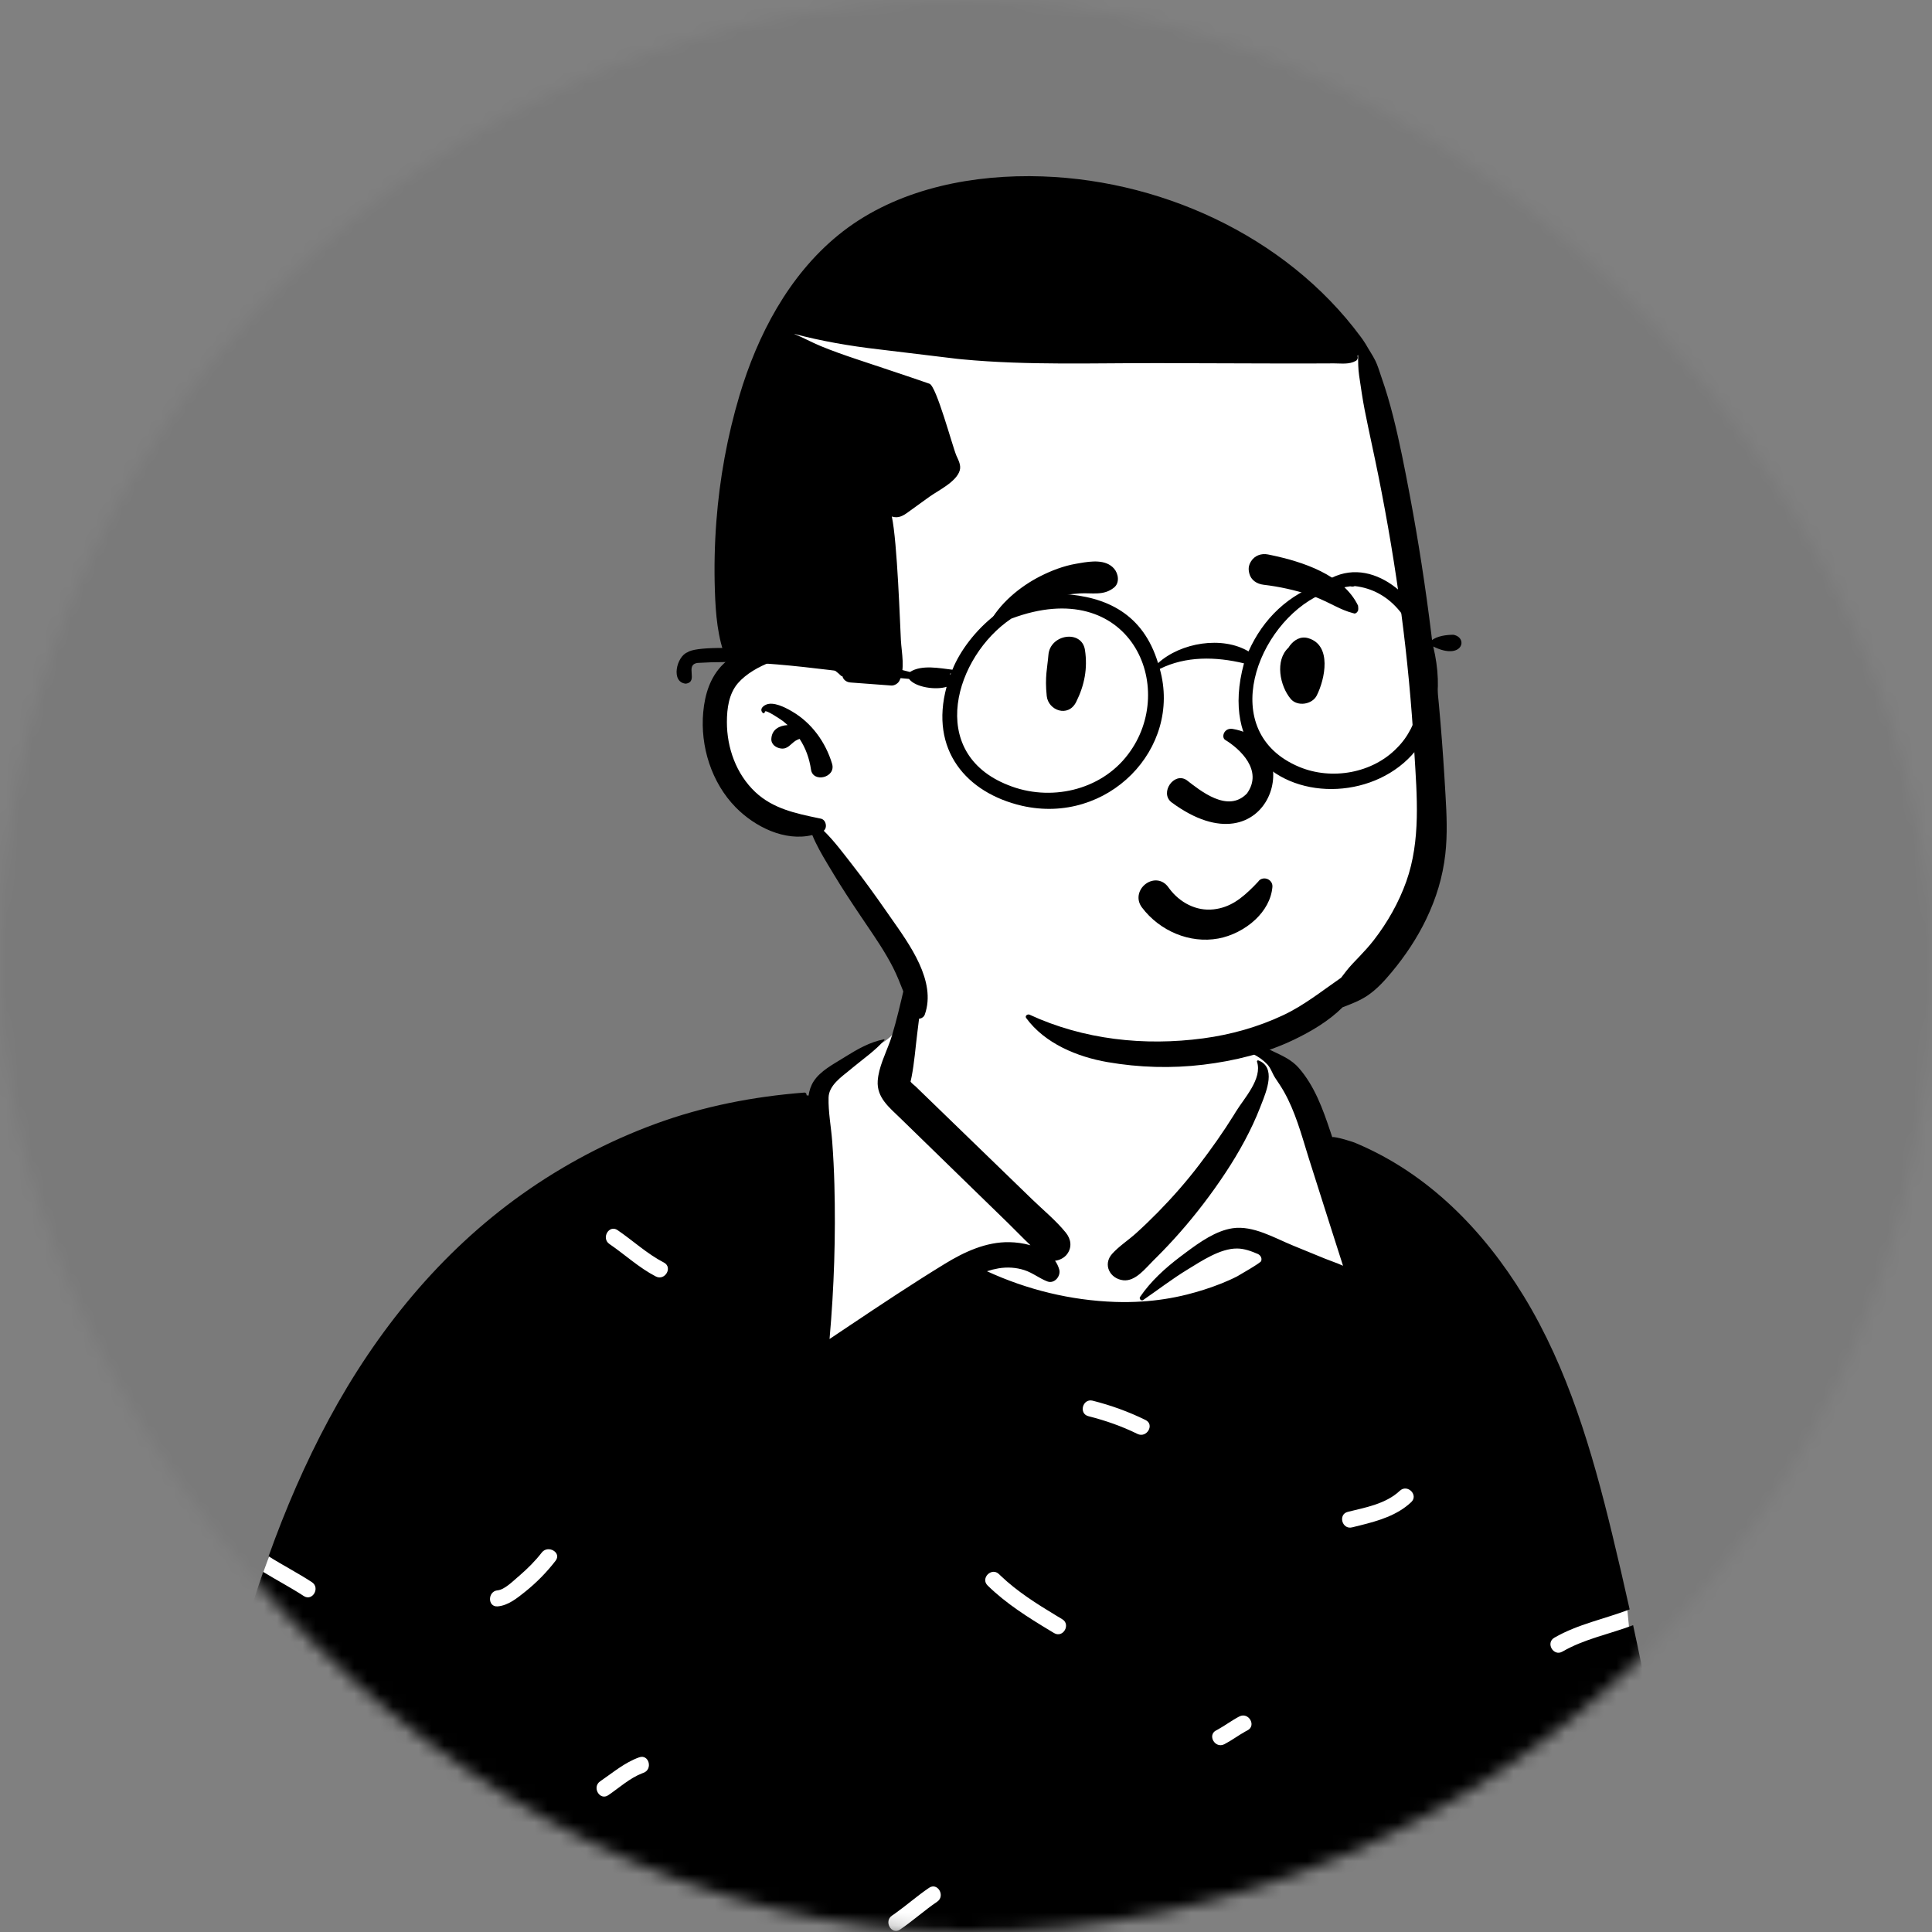 <svg width="150" height="150" viewBox="0 0 150 150" fill="none" xmlns="http://www.w3.org/2000/svg">
<rect x="0" y="0" width="150" height="150" fill="#808080" stroke="none"/>
<mask id="mask0" mask-type="alpha" maskUnits="userSpaceOnUse" x="0" y="0" width="150" height="150">
<rect width="150" height="150" rx="75" fill="#C4C4C4"/>
</mask>
<g mask="url(#mask0)">
<rect width="150" height="150" rx="8" fill="black" fill-opacity="0.05"/>
<path fill-rule="evenodd" clip-rule="evenodd" d="M25.337 186.29C34.894 186.558 43.922 186.853 53.461 186.29C68.725 185.346 113.519 187.048 123.365 186.29C124.108 186.233 126.664 187.048 126.717 186.29C127.15 181.014 127.43 127.629 126.145 123.956C124.859 120.282 118.511 102.625 110.423 94.391C108.168 92.166 104.736 91.305 102.841 88.734C101.206 85.931 101.333 84.286 99.719 82.811C99.018 82.171 97.366 81.912 96.139 81.023C94.904 79.797 96.073 77.096 95.566 75.388C94.522 71.123 90.675 68.387 86.471 67.742C80.627 66.344 74.457 67.666 71.658 72.257C70.616 73.965 71.171 76.042 69.889 78.78C69.981 80.849 67.565 81.349 66.121 82.169L63.254 85.067C54.42 90.037 44.027 92.722 36.287 99.4C29.706 106.076 23.16 113.792 20.24 122.824C19.636 125.285 19.439 127.829 19.188 130.344C18.473 137.693 16.482 144.827 14.768 151.986C12.814 161.005 10.992 170.58 13.626 179.685C14.385 181.612 23.608 186.2 25.337 186.29Z" fill="white"/>
<path fill-rule="evenodd" clip-rule="evenodd" d="M69.85 78.761L70.596 78.841V84.587L80.356 94.74L82.139 96.779C81.076 100.57 82.147 102.466 85.352 102.466C90.158 102.466 86.442 101.069 87.346 99.178L87.384 99.101C88.039 97.807 90.282 95.062 94.112 90.866L98.504 83.523V82.183L98.653 82.243C99.068 82.416 99.425 82.592 99.669 82.814C101.283 84.289 101.156 85.934 102.79 88.737C104.686 91.308 108.118 92.17 110.373 94.394C118.461 102.628 124.808 120.286 126.094 123.959C127.38 127.632 127.1 181.017 126.667 186.294C126.614 187.052 124.058 186.237 123.315 186.294C113.469 187.052 68.674 185.35 53.41 186.294C43.872 186.857 34.844 186.561 25.287 186.294C23.558 186.204 14.335 181.616 13.576 179.688C10.942 170.583 12.764 161.009 14.718 151.989L14.887 151.285C16.532 144.479 18.382 137.69 19.102 130.709L19.138 130.347C19.388 127.832 19.586 125.289 20.19 122.827C23.11 113.795 29.656 106.079 36.237 99.403C43.9 92.792 54.162 90.095 62.938 85.219L63.204 85.07L66.071 82.172L66.159 82.124C67.611 81.332 69.929 80.811 69.839 78.784L69.85 78.761Z" fill="white"/>
<path fill-rule="evenodd" clip-rule="evenodd" d="M71.152 72.991C71.228 72.741 71.558 72.811 71.583 73.049C71.831 75.403 71.519 77.862 71.219 80.201C71.076 81.329 70.993 82.503 70.774 83.615C70.746 83.734 70.719 83.854 70.695 83.973C70.766 84.101 70.979 84.244 71.08 84.343L71.521 84.771L72.404 85.626C74.132 87.299 75.859 88.974 77.587 90.647L80.123 93.105C80.993 93.948 81.981 94.755 82.744 95.695C83.158 96.205 83.251 96.831 82.844 97.377C82.642 97.647 82.28 97.844 81.913 97.884C82.057 98.084 82.168 98.31 82.238 98.562C82.382 99.074 81.864 99.702 81.313 99.489C80.687 99.248 80.17 98.817 79.533 98.612C78.89 98.402 78.191 98.362 77.525 98.474C77.219 98.526 76.919 98.602 76.627 98.699C79.75 100.136 83.129 100.962 86.576 101.081C87.278 101.104 87.979 101.095 88.676 101.048C89.85 100.971 91.016 100.794 92.162 100.506C93.062 100.28 93.954 99.996 94.818 99.653C95.243 99.484 95.662 99.298 96.069 99.088L96.104 99.067C96.196 99.009 97.891 98.047 97.921 97.903C97.951 97.758 97.951 97.708 97.895 97.582C97.84 97.457 97.687 97.37 97.687 97.37C97.163 97.146 96.621 96.937 96.048 96.934C94.731 96.926 93.293 97.9 92.204 98.563C91.007 99.292 89.906 100.144 88.754 100.934C88.728 100.953 88.698 100.961 88.67 100.961C88.549 100.961 88.436 100.811 88.514 100.694C89.34 99.478 90.454 98.466 91.62 97.582L92.089 97.23C93.157 96.434 94.405 95.552 95.703 95.36C97.293 95.126 98.954 96.118 100.373 96.698L102.886 97.727C103.334 97.909 103.821 98.065 104.272 98.273L103.219 94.978C102.693 93.331 102.168 91.683 101.648 90.034L101.547 89.71C101.03 88.036 100.555 86.295 99.692 84.766C99.486 84.399 99.251 84.054 99.018 83.706C98.776 83.346 98.686 82.948 98.382 82.626C97.779 81.987 96.916 81.613 96.092 81.368C95.89 81.309 95.95 81.043 96.139 81.023C96.984 80.934 97.791 81.131 98.555 81.488L98.873 81.639C99.595 81.981 100.3 82.299 100.837 82.913C102.06 84.315 102.696 86.079 103.279 87.821L103.435 88.288C103.654 88.217 105.138 88.669 105.324 88.777C110.888 91.129 115.174 95.509 118.308 100.64C121.742 106.264 123.612 112.69 125.155 119.049C125.632 121.011 126.087 122.979 126.525 124.952C124.575 125.703 122.503 126.095 120.677 127.152C119.982 127.555 120.61 128.634 121.307 128.23C123.017 127.24 124.964 126.875 126.794 126.18C127.787 130.747 128.669 135.339 129.408 139.951C131.68 154.104 133.114 168.488 133.023 182.835C133.022 183.152 132.928 183.506 132.755 183.81C132.856 183.761 132.936 183.701 132.981 183.63C133.557 182.726 135.001 183.564 134.422 184.472L134.337 184.604C133.903 185.274 133.497 185.786 132.733 186.164C131.963 186.545 131.13 186.609 130.281 186.631C127.395 186.707 124.507 186.756 121.618 186.792C121.222 183.702 121.061 180.582 120.515 177.51C120.375 176.721 119.171 177.055 119.311 177.842C119.838 180.809 120.007 183.82 120.375 186.807C114.199 186.874 108.019 186.874 101.848 186.892C93.485 186.916 85.122 186.899 76.759 186.894L73.175 186.893C63.513 186.893 53.852 186.862 44.191 186.798L41.893 186.782C40.979 181.394 40.357 175.96 40.346 170.484C40.344 169.681 39.095 169.679 39.097 170.484C39.108 175.953 39.724 181.388 40.629 186.775C38.342 186.765 36.055 186.773 33.768 186.854L32.603 186.895C30.274 186.975 27.939 187.024 25.614 186.839C23.033 186.631 20.422 186.156 18.107 184.941C17.064 184.392 16.146 183.691 15.362 182.866C16.159 182.402 16.968 181.957 17.741 181.452C18.41 181.014 17.786 179.932 17.11 180.374C16.278 180.919 15.403 181.393 14.546 181.897C13.925 181.069 13.416 180.149 13.029 179.158C12.419 177.592 12.184 175.908 11.979 174.251C11.737 172.298 11.637 170.33 11.637 168.363C11.637 164.227 12.073 160.104 12.68 156.018C13.261 152.103 14.028 148.22 14.84 144.349L14.951 143.821C15.752 140.016 16.515 136.2 17.432 132.421C18.281 128.927 19.262 125.449 20.43 122.039C21.471 122.682 22.559 123.245 23.583 123.915C24.258 124.356 24.884 123.276 24.214 122.837C23.121 122.122 21.956 121.528 20.853 120.829C22.16 117.177 23.694 113.61 25.533 110.194C29.216 103.353 34.18 97.233 40.537 92.716C43.719 90.456 47.211 88.607 50.877 87.261C54.615 85.888 58.489 85.136 62.45 84.827C62.563 84.818 62.627 84.922 62.622 85.019L62.621 85.037L62.777 85.062C62.834 84.671 62.953 84.291 63.179 83.943C63.694 83.15 64.671 82.642 65.452 82.155L65.637 82.04C66.565 81.464 67.545 80.897 68.625 80.695C68.662 80.689 68.686 80.728 68.661 80.758C67.949 81.574 67.038 82.198 66.204 82.889L66.012 83.049C65.32 83.618 64.355 84.264 64.33 85.215C64.3 86.336 64.529 87.502 64.612 88.619C64.695 89.734 64.753 90.847 64.782 91.964C64.89 95.968 64.76 99.973 64.406 103.96L65.973 102.911C68.412 101.279 70.858 99.651 73.356 98.123C74.867 97.198 76.565 96.406 78.375 96.442C78.882 96.451 79.455 96.525 80.005 96.681C79.413 96.121 78.847 95.524 78.268 94.961C77.314 94.032 76.36 93.104 75.407 92.177L72.657 89.498L69.906 86.82C69.054 85.988 68.055 85.222 68.146 83.91C68.219 82.865 68.751 81.824 69.115 80.815C69.166 80.67 69.213 80.527 69.257 80.385C69.991 77.947 70.407 75.42 71.152 72.991ZM106.69 177.595C106.121 177.026 105.238 177.908 105.807 178.477L106.108 178.777C106.61 179.278 107.109 179.795 107.456 180.415L107.507 180.509C107.882 181.22 108.96 180.59 108.585 179.879C108.122 179 107.385 178.29 106.69 177.595ZM82.321 177.434C80.51 177.088 78.765 177.088 76.954 177.434C76.166 177.585 76.5 178.788 77.286 178.638C78.87 178.336 80.405 178.336 81.989 178.638C82.774 178.788 83.11 177.585 82.321 177.434ZM57.867 164.848C57.088 164.65 56.756 165.854 57.536 166.052L57.919 166.148C59.224 166.471 60.468 166.711 61.823 166.412C62.597 166.24 62.284 165.066 61.522 165.201L61.491 165.207C60.237 165.484 59.081 165.155 57.867 164.848ZM101.296 156.737C100.719 156.177 99.835 157.059 100.413 157.62C101.133 158.321 101.983 158.854 103.012 158.882C103.804 158.904 103.815 157.693 103.047 157.635L103.012 157.633C102.322 157.614 101.773 157.201 101.296 156.737ZM27.81 153.403C28.529 153.043 27.897 151.966 27.18 152.325L22.864 154.482C22.145 154.842 22.777 155.919 23.494 155.56L27.81 153.403ZM113.081 153.678C112.277 153.655 112.278 154.904 113.081 154.926C113.836 154.947 114.61 155.234 115.283 155.56C116.003 155.91 116.637 154.834 115.913 154.482C115.034 154.055 114.068 153.705 113.081 153.678ZM72.76 147.649C73.421 147.2 72.797 146.118 72.13 146.571C71.22 147.189 70.395 147.92 69.5 148.557L69.253 148.729C68.593 149.178 69.217 150.26 69.884 149.807C70.876 149.132 71.768 148.324 72.76 147.649ZM119.194 138.574C118.391 138.574 118.389 139.822 119.194 139.823L119.346 139.822C120.01 139.819 120.709 139.8 121.325 140.065L121.396 140.097C122.119 140.438 122.754 139.362 122.026 139.019C121.122 138.593 120.177 138.575 119.194 138.574ZM49.851 137.682L49.956 137.643C50.707 137.373 50.383 136.166 49.624 136.439C48.48 136.85 47.59 137.626 46.598 138.3C45.937 138.749 46.561 139.831 47.228 139.378C48.083 138.797 48.879 138.062 49.851 137.682ZM96.686 134.434L96.854 134.344C97.569 133.976 96.938 132.898 96.224 133.265C95.657 133.557 95.15 133.945 94.594 134.254L94.426 134.344C93.711 134.712 94.342 135.79 95.056 135.422C95.623 135.131 96.13 134.743 96.686 134.434ZM77.69 122.339L77.562 122.215C76.987 121.653 76.103 122.535 76.679 123.098C78.116 124.505 79.814 125.572 81.528 126.605L81.84 126.792C82.53 127.206 83.159 126.127 82.47 125.714L82.013 125.439C80.489 124.52 78.983 123.571 77.69 122.339ZM43.137 121.174C43.621 120.545 42.568 119.93 42.076 120.522L42.059 120.544C41.555 121.198 40.957 121.79 40.332 122.331L40.214 122.431C39.842 122.748 39.165 123.426 38.642 123.471C37.848 123.538 37.84 124.788 38.642 124.719C39.451 124.651 40.147 124.081 40.758 123.594C41.648 122.884 42.443 122.075 43.137 121.174ZM109.567 116.625C110.147 116.08 109.29 115.213 108.704 115.724L108.684 115.742C107.599 116.761 106.04 117.034 104.644 117.38C103.864 117.573 104.195 118.777 104.976 118.584L105.612 118.427C107.038 118.071 108.469 117.656 109.567 116.625ZM84.838 108.749C84.059 108.551 83.726 109.755 84.506 109.953C85.83 110.29 87.085 110.725 88.312 111.329C89.031 111.682 89.664 110.606 88.943 110.251C87.622 109.601 86.264 109.112 84.838 108.749ZM97.593 82.428C97.574 82.371 97.634 82.308 97.692 82.328C99.093 82.85 98.348 84.685 97.912 85.784L97.834 85.985C97.151 87.745 96.198 89.459 95.159 91.035C94.071 92.685 92.863 94.265 91.555 95.748C90.987 96.391 90.399 97.016 89.79 97.623L89.561 97.85C88.947 98.454 88.154 99.515 87.2 99.398C86.173 99.275 85.6 98.178 86.349 97.344C86.879 96.754 87.612 96.284 88.203 95.748C88.79 95.217 89.359 94.669 89.912 94.106C91.046 92.949 92.12 91.727 93.101 90.439C94.051 89.194 94.96 87.914 95.786 86.584L95.95 86.317C96.579 85.282 98.03 83.761 97.593 82.428ZM47.948 95.507C47.282 95.052 46.657 96.134 47.317 96.585C48.531 97.415 49.599 98.42 50.913 99.102C51.617 99.468 52.243 98.42 51.569 98.038L51.544 98.024C50.231 97.342 49.161 96.336 47.948 95.507Z" fill="black"/>
<path fill-rule="evenodd" clip-rule="evenodd" d="M84.377 15.747C93.239 15.747 102.405 22.616 105.654 27C109.41 32.068 112.373 56.4 110.983 64.657C109.593 72.913 102.688 81.912 90.702 81.912C78.715 81.912 71.42 80.436 71.128 78.291C70.835 76.147 63.222 64.21 63.222 64.21C63.222 64.21 55.435 62.02 55.405 56.788C55.374 51.557 59.577 49.653 59.577 49.653C59.577 49.653 58.079 29.007 61.853 23.632C65.627 18.257 75.514 15.747 84.377 15.747Z" fill="white"/>
<path fill-rule="evenodd" clip-rule="evenodd" d="M79.865 13.677L80.022 13.678C89.828 13.741 99.801 18.253 105.635 26.135L105.81 26.375C105.82 26.387 105.994 26.647 106.035 26.721C106.277 27.155 106.562 27.561 106.781 28.003C106.965 28.377 107.088 28.796 107.223 29.195L107.264 29.314C107.613 30.309 107.906 31.315 108.165 32.337C108.668 34.327 109.059 36.348 109.44 38.365C110.801 45.586 111.691 52.91 112.14 60.243L112.228 61.718C112.319 63.247 112.387 64.783 112.215 66.308C112.017 68.082 111.507 69.748 110.734 71.355C110.022 72.838 109.105 74.212 108.054 75.474C107.492 76.15 106.896 76.807 106.163 77.302C105.579 77.695 104.897 77.954 104.24 78.204C103.171 79.272 101.799 80.079 100.458 80.723C98.248 81.783 95.852 82.368 93.428 82.662C90.95 82.96 88.446 82.888 85.988 82.462C83.639 82.056 81.121 81.018 79.674 79.041C79.55 78.871 79.782 78.71 79.935 78.78C84.134 80.723 88.852 81.23 93.428 80.617C95.563 80.331 97.664 79.741 99.614 78.825C101.259 78.053 102.646 76.929 104.123 75.911C104.41 75.529 104.7 75.153 105.031 74.803L105.548 74.261C105.934 73.855 106.313 73.442 106.657 72.997C107.722 71.625 108.604 70.069 109.186 68.432C110.318 65.245 110.012 61.785 109.812 58.464L109.795 58.171C109.589 54.619 109.253 51.079 108.788 47.552C108.323 44.02 107.731 40.502 107.032 37.008C106.687 35.287 106.3 33.576 105.958 31.855C105.782 30.967 105.659 30.066 105.524 29.169C105.443 28.622 105.445 28.096 105.443 27.562C105.428 27.587 105.409 27.611 105.39 27.634C105.446 27.767 105.407 27.937 105.27 28.015C104.75 28.312 104.151 28.212 103.566 28.213C102.944 28.216 102.323 28.218 101.702 28.22C101.055 28.222 100.408 28.222 99.761 28.221L97.82 28.216L90.057 28.193C84.972 28.178 79.802 28.38 74.734 27.901L74.347 27.863C73.949 27.817 69.455 27.267 68.24 27.125L68.203 27.121C65.981 26.865 63.792 26.486 61.633 25.917C62.339 26.2 63.018 26.581 63.717 26.869C64.619 27.241 65.544 27.566 66.47 27.876C68.37 28.515 70.272 29.134 72.164 29.793C72.706 29.981 73.939 34.627 74.249 35.363L74.258 35.384C74.416 35.738 74.633 36.127 74.513 36.529C74.248 37.419 72.841 38.078 72.144 38.58L71.426 39.098L70.488 39.776C70.104 40.052 69.749 40.263 69.245 40.105C69.243 40.103 69.242 40.103 69.241 40.103C69.671 42.103 69.88 48.569 69.945 49.704C70.001 50.692 70.291 51.958 69.829 52.858C69.72 53.072 69.436 53.241 69.194 53.224C68.138 53.144 67.084 53.066 66.028 52.988C65.746 52.966 65.488 52.805 65.41 52.518L65.407 52.502C65.373 52.512 65.334 52.505 65.301 52.471C65.243 52.413 65.184 52.357 65.123 52.303C63.734 51.063 61.562 50.758 59.848 51.402C58.949 51.739 57.926 52.307 57.292 53.044C56.589 53.862 56.437 55.004 56.436 56.048C56.432 58.062 57.16 60.1 58.644 61.497C60.008 62.779 61.768 63.153 63.538 63.52L63.728 63.559C64.132 63.643 64.26 64.246 63.956 64.499C64.766 65.291 65.465 66.237 66.147 67.11C67.053 68.267 67.919 69.471 68.761 70.677L69.168 71.26C70.618 73.329 72.716 76.178 71.803 78.764C71.682 79.112 71.173 79.237 70.974 78.872C70.324 77.67 69.96 76.347 69.342 75.131C68.735 73.938 67.979 72.833 67.23 71.728L66.798 71.088C66.078 70.018 65.365 68.937 64.705 67.836L64.245 67.073C63.812 66.353 63.385 65.608 63.066 64.834C60.935 65.348 58.619 64.205 57.122 62.684C55.24 60.767 54.355 57.943 54.599 55.288C54.727 53.899 55.137 52.556 56.155 51.557C56.258 51.457 56.366 51.361 56.476 51.266C56.437 51.246 56.405 51.215 56.389 51.177C55.707 49.557 55.562 47.627 55.504 45.882C55.443 44.077 55.482 42.268 55.619 40.467C55.871 37.164 56.467 33.879 57.413 30.704C58.813 26.013 61.218 21.419 65.061 18.271C69.158 14.913 74.648 13.668 79.865 13.677ZM59.467 54.714C60.046 54.451 60.948 54.919 61.464 55.217L61.497 55.237C63.019 56.122 64.103 57.63 64.603 59.3C64.925 60.377 63.119 60.806 62.966 59.751C62.841 58.891 62.554 58.085 62.081 57.366C61.969 57.403 61.859 57.452 61.761 57.514C61.385 57.758 61.166 58.176 60.644 58.114C60.257 58.068 59.86 57.8 59.887 57.356C59.929 56.624 60.519 56.333 61.151 56.295C61.061 56.214 60.97 56.135 60.877 56.057L60.774 55.975C60.659 55.892 59.422 55.039 59.386 55.258L59.386 55.271C59.387 55.359 59.27 55.409 59.211 55.343C58.972 55.087 59.194 54.839 59.467 54.714Z" fill="black"/>
<path fill-rule="evenodd" clip-rule="evenodd" d="M91.329 72.507C90.28 72.079 89.344 71.365 88.659 70.453C88.421 70.136 88.36 69.802 88.41 69.495C88.466 69.151 88.669 68.839 88.947 68.63C89.226 68.42 89.575 68.316 89.912 68.369C90.204 68.415 90.496 68.575 90.727 68.908L90.775 68.974C91.182 69.525 91.712 69.976 92.316 70.267C92.898 70.548 93.55 70.679 94.224 70.603C95.507 70.458 96.392 69.764 97.332 68.821C97.449 68.702 97.566 68.579 97.683 68.454C97.757 68.341 97.859 68.269 97.974 68.231C98.1 68.188 98.243 68.191 98.374 68.236C98.501 68.281 98.614 68.364 98.69 68.476C98.762 68.582 98.803 68.712 98.79 68.863C98.704 69.84 98.193 70.711 97.467 71.396C96.662 72.156 95.594 72.682 94.588 72.867C93.48 73.07 92.351 72.924 91.329 72.507ZM95.111 57.437C96.289 58.153 98.085 59.824 96.817 61.6C95.325 63.166 93.176 61.37 92.117 60.558C91.135 59.929 90.032 61.547 90.943 62.282C98.595 67.947 101.7 57.624 95.707 56.594C95.047 56.481 94.802 57.215 95.111 57.437ZM81.399 50.847C81.529 49.23 83.991 48.863 84.236 50.463C84.455 51.896 84.197 53.212 83.552 54.502C82.935 55.734 81.385 55.159 81.268 54.037C81.111 52.533 81.318 51.852 81.399 50.847ZM100.138 50.131C100.482 49.682 100.977 49.375 101.571 49.548C103.426 50.09 102.879 52.724 102.228 54.006C101.874 54.702 100.729 54.878 100.212 54.265C99.37 53.266 98.966 51.27 100.037 50.285C100.066 50.234 100.099 50.183 100.138 50.131ZM83.525 43.774L83.819 43.723C84.725 43.566 85.852 43.415 86.493 44.144C86.833 44.53 86.951 45.249 86.493 45.619C85.689 46.27 84.8 46.017 83.837 46.072C83.042 46.118 82.279 46.249 81.514 46.468C79.836 46.948 78.469 47.823 77.035 48.785C76.847 48.911 76.655 48.67 76.745 48.494C77.572 46.874 79.176 45.543 80.782 44.731C81.639 44.298 82.577 43.939 83.525 43.774ZM98.447 43.048L98.672 43.094C101.112 43.604 104.283 44.623 105.439 47.02C105.483 47.359 105.437 47.432 105.399 47.48L105.386 47.495C105.355 47.536 105.33 47.592 105.183 47.638C105.142 47.628 105.101 47.618 105.06 47.607C104.53 47.468 104.111 47.277 103.705 47.078L103.265 46.862C102.754 46.611 102.239 46.37 101.694 46.192C100.529 45.812 99.331 45.545 98.115 45.402C97.851 45.371 97.597 45.282 97.397 45.129C97.206 44.984 97.061 44.784 96.995 44.518C96.909 44.173 96.934 43.912 97.119 43.601C97.258 43.367 97.457 43.205 97.686 43.112C97.918 43.017 98.184 42.995 98.447 43.048Z" fill="black"/>
<path fill-rule="evenodd" clip-rule="evenodd" d="M108.455 58.075C106.56 60.033 103.397 60.595 100.876 59.544C94.402 56.84 97.57 48.404 102.563 46.138C103.187 45.983 104.02 45.614 104.779 45.53C104.848 45.497 104.998 45.594 105.179 45.502C110.684 46.117 111.937 54.662 108.455 58.075ZM87.575 58.576C85.45 61.395 81.498 62.264 78.27 60.954C71.892 58.442 74.154 50.962 78.518 48.029C87.736 44.565 91.542 53.378 87.575 58.576ZM73.749 52.33C73.744 52.327 73.738 52.326 73.732 52.323C73.765 52.308 73.799 52.293 73.833 52.278C73.822 52.307 73.81 52.335 73.799 52.363C73.783 52.352 73.768 52.339 73.749 52.33ZM112.843 49.283C112.322 49.284 111.571 49.369 111.14 49.73C110.078 46.148 106.157 42.832 102.747 45.25C100.061 46.114 98.069 48.029 96.936 50.575C94.894 49.361 91.683 49.879 89.912 51.485C88.753 47.653 85.899 46.312 82.502 46.114C78.794 45.506 75.098 49.107 73.945 51.996C72.986 51.887 71.554 51.582 70.652 52.173C64.798 50.638 54.563 49.792 53.373 50.645C52.525 50.97 52.059 52.972 53.244 53.08C54.276 52.933 53.123 51.613 54.164 51.469C59.708 51.125 65.091 52.242 70.576 52.711C71.066 53.369 72.649 53.59 73.493 53.325C72.163 58.225 75.033 61.559 79.334 62.558C85.994 64.088 91.787 58.13 90.046 51.934C92.063 50.93 94.384 50.973 96.581 51.502C92.909 65.017 114.676 64.411 111.276 50.194C113.538 51.319 114.03 49.51 112.843 49.283Z" fill="black"/>
</g>
</svg>
